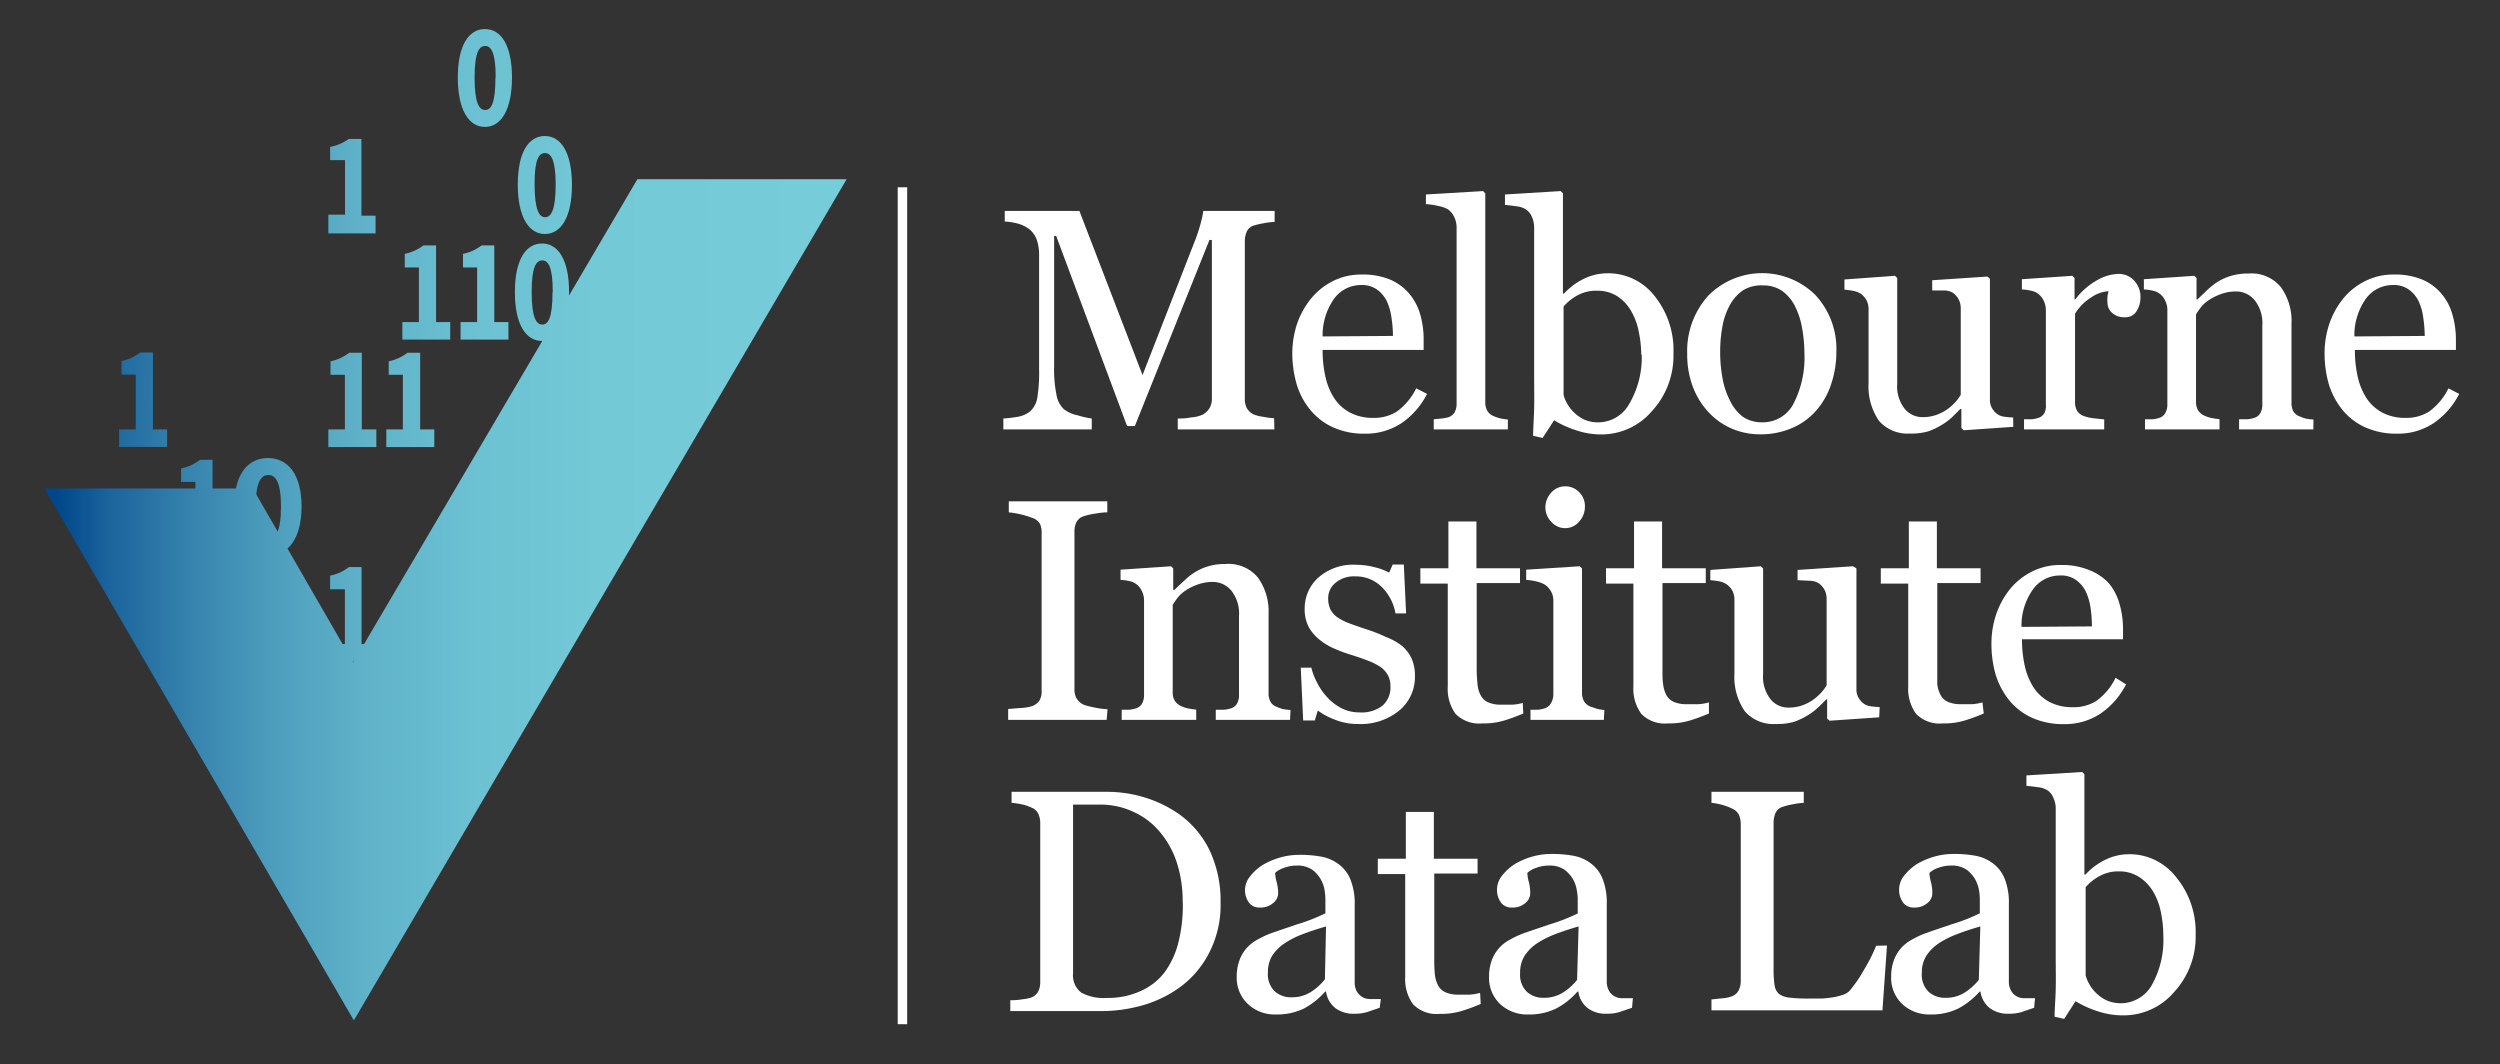 <svg xmlns="http://www.w3.org/2000/svg" xmlns:xlink="http://www.w3.org/1999/xlink" viewBox="0 0 197.96 84.25"><rect x="0" y="0" width="197.96" height="84.25" fill="#333333" stroke="none"/><defs><style>.cls-1,.cls-17{fill:none;}.cls-2{fill:url(#linear-gradient);}.cls-3{fill:url(#linear-gradient-2);}.cls-4{fill:url(#linear-gradient-3);}.cls-5{fill:url(#linear-gradient-4);}.cls-6{fill:url(#linear-gradient-5);}.cls-7{fill:url(#linear-gradient-6);}.cls-8{fill:url(#linear-gradient-7);}.cls-9{fill:url(#linear-gradient-8);}.cls-10{fill:url(#linear-gradient-9);}.cls-11{fill:url(#linear-gradient-10);}.cls-12{fill:url(#linear-gradient-11);}.cls-13{fill:url(#linear-gradient-12);}.cls-14{clip-path:url(#clip-path);}.cls-15{fill:url(#linear-gradient-13);}.cls-16{fill:#fff;}.cls-17{stroke:#fff;stroke-miterlimit:10;stroke-width:0.75px;}</style><linearGradient id="linear-gradient" x1="3.01" y1="40.32" x2="65.56" y2="39.73" gradientUnits="userSpaceOnUse"><stop offset="0" stop-color="#00468a"/><stop offset="0.01" stop-color="#00468a"/><stop offset="0.08" stop-color="#1b649c"/><stop offset="0.19" stop-color="#3784ae"/><stop offset="0.3" stop-color="#4e9fbe"/><stop offset="0.42" stop-color="#60b3c9"/><stop offset="0.56" stop-color="#6cc1d2"/><stop offset="0.72" stop-color="#74c9d7"/><stop offset="1" stop-color="#76ccd8"/></linearGradient><linearGradient id="linear-gradient-2" x1="3.01" y1="40.28" x2="65.56" y2="39.69" xlink:href="#linear-gradient"/><linearGradient id="linear-gradient-3" x1="2.85" y1="23.46" x2="65.4" y2="22.87" xlink:href="#linear-gradient"/><linearGradient id="linear-gradient-4" x1="2.85" y1="23.5" x2="65.4" y2="22.91" xlink:href="#linear-gradient"/><linearGradient id="linear-gradient-5" x1="2.85" y1="23.54" x2="65.4" y2="22.95" xlink:href="#linear-gradient"/><linearGradient id="linear-gradient-6" x1="2.77" y1="15.03" x2="65.32" y2="14.44" xlink:href="#linear-gradient"/><linearGradient id="linear-gradient-7" x1="2.77" y1="14.92" x2="65.32" y2="14.33" xlink:href="#linear-gradient"/><linearGradient id="linear-gradient-8" x1="2.69" y1="6.51" x2="65.24" y2="5.92" xlink:href="#linear-gradient"/><linearGradient id="linear-gradient-9" x1="3.09" y1="48.88" x2="65.64" y2="48.29" xlink:href="#linear-gradient"/><linearGradient id="linear-gradient-10" x1="2.93" y1="31.91" x2="65.48" y2="31.32" xlink:href="#linear-gradient"/><linearGradient id="linear-gradient-11" x1="2.93" y1="31.95" x2="65.48" y2="31.36" xlink:href="#linear-gradient"/><linearGradient id="linear-gradient-12" x1="2.93" y1="31.73" x2="65.48" y2="31.14" xlink:href="#linear-gradient"/><clipPath id="clip-path"><polygon class="cls-1" points="50.47 14.19 27.97 52.46 20.02 38.68 3.52 38.68 3.52 38.68 28.02 80.8 67.04 14.19 50.47 14.19"/></clipPath><linearGradient id="linear-gradient-13" x1="-284" y1="729" x2="-283.86" y2="729" gradientTransform="matrix(446.06, 0, 0, -446.06, 126684.58, 325224.75)" xlink:href="#linear-gradient"/></defs><g id="Layer_1" data-name="Layer 1"><path class="cls-2" d="M18.54,40.11c0-2.54,1.07-3.84,2.67-3.84s2.67,1.31,2.67,3.84S22.82,44,21.21,44,18.54,42.65,18.54,40.11Zm3.71,0c0-2-.46-2.5-1-2.5s-1,.46-1,2.5.46,2.57,1,2.57S22.25,42.15,22.25,40.11Z"/><path class="cls-3" d="M14.15,42.49h1.32V38.16H14.34V37.09a3.49,3.49,0,0,0,1.49-.68h1v6.08H18v1.39H14.15Z"/><path class="cls-4" d="M31.86,25.5h1.31V21.18H32.05V20.1a3.62,3.62,0,0,0,1.48-.67h1V25.5h1.12v1.39H31.86Z"/><path class="cls-5" d="M36.47,25.5h1.31V21.18H36.66V20.1a3.62,3.62,0,0,0,1.48-.67h1V25.5h1.12v1.39H36.47Z"/><path class="cls-6" d="M40.77,23.13c0-2.55.86-3.85,2.15-3.85s2.14,1.31,2.14,3.85S44.21,27,42.92,27,40.77,25.67,40.77,23.13Zm3,0c0-2-.36-2.51-.83-2.51s-.84.47-.84,2.51.37,2.57.84,2.57S43.75,25.16,43.75,23.13Z"/><path class="cls-7" d="M41,14.62c0-2.54.84-3.84,2.13-3.85s2.15,1.31,2.16,3.84-.84,3.91-2.13,3.92S41,17.17,41,14.62Zm3,0c0-2-.38-2.5-.85-2.5s-.83.47-.82,2.51.38,2.57.84,2.57S44,16.65,44,14.61Z"/><path class="cls-8" d="M26,17h1.32l0-4.32H26.14V11.63A3.67,3.67,0,0,0,27.62,11h1l0,6.08h1.12v1.4H26Z"/><path class="cls-9" d="M36.25,6.14c0-2.54.86-3.84,2.15-3.84s2.14,1.31,2.14,3.84-.85,3.91-2.14,3.91S36.25,8.68,36.25,6.14Zm3,0c0-2-.37-2.5-.83-2.5s-.84.46-.84,2.5.37,2.57.84,2.57S39.23,8.18,39.23,6.14Z"/><path class="cls-10" d="M26,51h1.31V46.66H26.14V45.58a3.49,3.49,0,0,0,1.49-.68h1V51h1.12v1.39H26Z"/><path class="cls-11" d="M26,34h1.31V29.68H26.17V28.61a3.62,3.62,0,0,0,1.48-.68h1V34H29.8v1.4H26Z"/><path class="cls-12" d="M30.59,34H31.9V29.68H30.78V28.61a3.67,3.67,0,0,0,1.49-.68h1V34h1.12v1.4H30.59Z"/><path class="cls-13" d="M9.43,34h1.32V29.66H9.62V28.59a3.81,3.81,0,0,0,1.49-.68h1V34h1.12v1.39H9.43Z"/><g class="cls-14"><rect class="cls-15" x="3.52" y="14.19" width="63.52" height="66.61"/></g><path class="cls-16" d="M100.91,34H93.26v-.86c.27,0,.63,0,1.07-.09a2.66,2.66,0,0,0,.89-.21,1.51,1.51,0,0,0,.56-.53,1.44,1.44,0,0,0,.18-.75V19h-.19L89.86,33.74h-.61L83.63,18.68h-.16V29a10.09,10.09,0,0,0,.19,2.28,2,2,0,0,0,.58,1.12,2.63,2.63,0,0,0,1.11.49,6.57,6.57,0,0,0,1.1.25V34h-7v-.86A10.74,10.74,0,0,0,80.61,33a2.23,2.23,0,0,0,.93-.4,1.86,1.86,0,0,0,.59-1.05,12.9,12.9,0,0,0,.15-2.37V20.29A3.74,3.74,0,0,0,82.1,19a2,2,0,0,0-.52-.79,2.58,2.58,0,0,0-.93-.49,5.28,5.28,0,0,0-1.09-.18V16.7h5.91l5,13,4.24-10.87a12.14,12.14,0,0,0,.39-1.25,6.32,6.32,0,0,0,.18-.88h5.65v.87a6,6,0,0,0-.88.11,6,6,0,0,0-.77.18.89.89,0,0,0-.56.49,1.85,1.85,0,0,0-.15.74V31.58a1.54,1.54,0,0,0,.15.72,1.24,1.24,0,0,0,.56.52A3.05,3.05,0,0,0,100,33a6.93,6.93,0,0,0,.89.12Z"/><path class="cls-16" d="M113,31.19a6.19,6.19,0,0,1-2,2.3,5.11,5.11,0,0,1-2.92.85,5.9,5.9,0,0,1-2.54-.51,5,5,0,0,1-1.8-1.39,5.8,5.8,0,0,1-1.06-2,8.79,8.79,0,0,1-.35-2.48,7.53,7.53,0,0,1,.37-2.3,6.59,6.59,0,0,1,1.1-2,5.33,5.33,0,0,1,1.72-1.39,4.92,4.92,0,0,1,2.32-.53,5.53,5.53,0,0,1,2.26.41,4.09,4.09,0,0,1,1.52,1.14,4.49,4.49,0,0,1,.84,1.61,7.18,7.18,0,0,1,.27,2v.81h-8a9.45,9.45,0,0,0,.23,2.15,5,5,0,0,0,.71,1.7,3.38,3.38,0,0,0,1.25,1.12,3.86,3.86,0,0,0,1.83.41,3.36,3.36,0,0,0,1.87-.51,5,5,0,0,0,1.52-1.83ZM110.3,26.6a9.67,9.67,0,0,0-.12-1.46,4.57,4.57,0,0,0-.37-1.3,2.53,2.53,0,0,0-.77-.91,2.07,2.07,0,0,0-1.26-.36,2.63,2.63,0,0,0-2.13,1.07,5,5,0,0,0-.92,3Z"/><path class="cls-16" d="M119.4,34h-5.87v-.8l.6-.06a2.91,2.91,0,0,0,.52-.09.93.93,0,0,0,.52-.38,1.39,1.39,0,0,0,.17-.72V18a1.9,1.9,0,0,0-.19-.82,1.6,1.6,0,0,0-.5-.61,2.86,2.86,0,0,0-.8-.27,6.48,6.48,0,0,0-.94-.14V15.4l4.53-.27.17.18V31.83a1.34,1.34,0,0,0,.16.7,1,1,0,0,0,.51.42,2.76,2.76,0,0,0,.53.18,4.34,4.34,0,0,0,.59.09Z"/><path class="cls-16" d="M132.51,28a6.46,6.46,0,0,1-1.71,4.56,5.25,5.25,0,0,1-4,1.84,6.11,6.11,0,0,1-1.94-.31,8.12,8.12,0,0,1-1.8-.81l-.91,1.4-.75-.17c0-.6.06-1.33.08-2.17s0-1.67,0-2.46V18a2.07,2.07,0,0,0-.18-.83,1.31,1.31,0,0,0-.49-.6,1.78,1.78,0,0,0-.77-.24c-.36-.05-.65-.09-.87-.1V15.4l4.41-.27.18.18v7.94l.08,0a5.31,5.31,0,0,1,1.65-1.21,4.28,4.28,0,0,1,1.77-.4A4.64,4.64,0,0,1,131,23.42,6.83,6.83,0,0,1,132.51,28Zm-2.55.09a9,9,0,0,0-.2-1.84,5.13,5.13,0,0,0-.61-1.64,3.5,3.5,0,0,0-1.08-1.15,2.93,2.93,0,0,0-1.62-.44,3.09,3.09,0,0,0-1.49.34,4,4,0,0,0-1.15.91v7a2.72,2.72,0,0,0,.28.68,3,3,0,0,0,.58.74,3.11,3.11,0,0,0,.83.56A2.83,2.83,0,0,0,129,32,7.29,7.29,0,0,0,130,28.08Z"/><path class="cls-16" d="M145.41,27.88a7.93,7.93,0,0,1-.4,2.5,6.06,6.06,0,0,1-1.15,2.08,5.28,5.28,0,0,1-2,1.45,6.21,6.21,0,0,1-2.49.48,5.59,5.59,0,0,1-2.19-.43,5.38,5.38,0,0,1-1.84-1.27,6.12,6.12,0,0,1-1.27-2,7.19,7.19,0,0,1-.47-2.65,6.55,6.55,0,0,1,1.65-4.61,6,6,0,0,1,8.48-.09A6.27,6.27,0,0,1,145.41,27.88Zm-2.53,0A11.21,11.21,0,0,0,142.7,26a6.1,6.1,0,0,0-.55-1.72,3.33,3.33,0,0,0-1-1.22,2.61,2.61,0,0,0-1.55-.46A2.73,2.73,0,0,0,138,23a3.38,3.38,0,0,0-1.08,1.27,5.42,5.42,0,0,0-.55,1.69,10.84,10.84,0,0,0-.16,1.85,11.2,11.2,0,0,0,.19,2.16,6.22,6.22,0,0,0,.6,1.78A3.54,3.54,0,0,0,138,33a2.68,2.68,0,0,0,1.56.44A2.73,2.73,0,0,0,142,32,8,8,0,0,0,142.88,27.91Z"/><path class="cls-16" d="M159.42,33.8l-3.93.27-.18-.17V32.38h-.08l-.65.65a5.07,5.07,0,0,1-.85.63,5.32,5.32,0,0,1-1.06.5,4.9,4.9,0,0,1-1.45.17,3,3,0,0,1-2.43-1,4.82,4.82,0,0,1-.83-3V24.5a1.53,1.53,0,0,0-.17-.74,1.57,1.57,0,0,0-.48-.52,1.93,1.93,0,0,0-.56-.21,7,7,0,0,0-.7-.09v-.81l4-.29.18.17v8.36a2.88,2.88,0,0,0,.59,2,1.81,1.81,0,0,0,1.4.66,3.21,3.21,0,0,0,1.2-.21,3.49,3.49,0,0,0,.88-.49,4.3,4.3,0,0,0,.58-.54,3.58,3.58,0,0,0,.38-.53V24.42a1.53,1.53,0,0,0-.17-.72,1.51,1.51,0,0,0-.48-.53A1.4,1.4,0,0,0,154,23l-1,0v-.81l4.38-.29.19.17v9.55a1.33,1.33,0,0,0,.17.71,1.59,1.59,0,0,0,.47.5,1.27,1.27,0,0,0,.53.17,6.41,6.41,0,0,0,.67.06Z"/><path class="cls-16" d="M169.49,23.54a2,2,0,0,1-.31,1.1,1,1,0,0,1-.94.48,1.41,1.41,0,0,1-1-.35,1.07,1.07,0,0,1-.36-.78,2.49,2.49,0,0,1,0-.49c0-.15.06-.29.08-.44a2.7,2.7,0,0,0-1.34.47,4,4,0,0,0-1.31,1.31v7a1.32,1.32,0,0,0,.17.7,1,1,0,0,0,.52.4,3.22,3.22,0,0,0,.78.18l.84.09V34h-6.35v-.8l.58,0a2.4,2.4,0,0,0,.52-.1.87.87,0,0,0,.51-.38A1.4,1.4,0,0,0,162,32V24.55a1.78,1.78,0,0,0-.17-.74,1.52,1.52,0,0,0-.5-.59,1.5,1.5,0,0,0-.55-.21,3.6,3.6,0,0,0-.68-.09v-.81l4-.27.17.17v1.7h.06a5.5,5.5,0,0,1,1.69-1.5,3.59,3.59,0,0,1,1.7-.52,1.64,1.64,0,0,1,1.25.51A1.85,1.85,0,0,1,169.49,23.54Z"/><path class="cls-16" d="M183.18,34H177.3v-.8l.62,0a2.47,2.47,0,0,0,.55-.1.87.87,0,0,0,.51-.38,1.4,1.4,0,0,0,.16-.72V25.78a2.92,2.92,0,0,0-.6-2,1.89,1.89,0,0,0-1.48-.7,3.4,3.4,0,0,0-1.18.2,4.34,4.34,0,0,0-1,.5,2.65,2.65,0,0,0-.64.6,5.25,5.25,0,0,0-.35.52v6.92a1.24,1.24,0,0,0,.17.68,1.13,1.13,0,0,0,.51.42,2.45,2.45,0,0,0,.56.18,5.77,5.77,0,0,0,.62.09V34h-5.9v-.8l.58,0a2.4,2.4,0,0,0,.52-.1.85.85,0,0,0,.5-.38,1.39,1.39,0,0,0,.17-.72V24.55a1.61,1.61,0,0,0-.18-.76,1.37,1.37,0,0,0-1-.78,3.6,3.6,0,0,0-.68-.09v-.81l4-.27.17.17v1.7H174l.73-.7a6.25,6.25,0,0,1,.83-.67,4.51,4.51,0,0,1,1.08-.49,4.65,4.65,0,0,1,1.4-.19,3,3,0,0,1,2.57,1.08,4.56,4.56,0,0,1,.84,2.87v6.27a1.46,1.46,0,0,0,.14.68.94.94,0,0,0,.5.41,3.56,3.56,0,0,0,.51.18,5,5,0,0,0,.59.07Z"/><path class="cls-16" d="M194.73,31.19a6.21,6.21,0,0,1-2,2.3,5.09,5.09,0,0,1-2.92.85,6,6,0,0,1-2.54-.51,5,5,0,0,1-1.8-1.39,6.14,6.14,0,0,1-1.06-2,8.79,8.79,0,0,1-.34-2.48,7.24,7.24,0,0,1,.37-2.3,6.57,6.57,0,0,1,1.09-2,5.26,5.26,0,0,1,1.73-1.39,4.88,4.88,0,0,1,2.31-.53,5.53,5.53,0,0,1,2.26.41,4,4,0,0,1,1.52,1.14,4.34,4.34,0,0,1,.84,1.61,7.18,7.18,0,0,1,.28,2v.81h-8a9.45,9.45,0,0,0,.23,2.15,5.21,5.21,0,0,0,.71,1.7,3.46,3.46,0,0,0,1.25,1.12,3.86,3.86,0,0,0,1.83.41,3.36,3.36,0,0,0,1.87-.51,5,5,0,0,0,1.52-1.83ZM192,26.6a9.67,9.67,0,0,0-.12-1.46,4.27,4.27,0,0,0-.37-1.3,2.44,2.44,0,0,0-.77-.91,2,2,0,0,0-1.25-.36,2.64,2.64,0,0,0-2.14,1.07,5,5,0,0,0-.92,3Z"/><path class="cls-16" d="M87.63,57h-7.8v-.86l1-.08a3.7,3.7,0,0,0,.88-.14,1.2,1.2,0,0,0,.59-.44,1.36,1.36,0,0,0,.18-.76V42.19a1.67,1.67,0,0,0-.13-.71,1.09,1.09,0,0,0-.64-.48,6.45,6.45,0,0,0-.92-.28,7.36,7.36,0,0,0-.91-.15V39.7h7.8v.87q-.37,0-.9.09a6.08,6.08,0,0,0-.92.2,1,1,0,0,0-.62.48,1.6,1.6,0,0,0-.16.73V54.61a1.39,1.39,0,0,0,.18.71,1.27,1.27,0,0,0,.6.5,7.1,7.1,0,0,0,.84.21,5.89,5.89,0,0,0,1,.13Z"/><path class="cls-16" d="M102.15,57H96.27v-.8l.62,0a2.36,2.36,0,0,0,.55-.1.87.87,0,0,0,.51-.38,1.4,1.4,0,0,0,.16-.72V48.78a2.92,2.92,0,0,0-.6-2,1.89,1.89,0,0,0-1.48-.7,3.44,3.44,0,0,0-1.18.2,4.34,4.34,0,0,0-1,.5,2.65,2.65,0,0,0-.64.6c-.16.22-.27.39-.35.52v6.92a1.24,1.24,0,0,0,.17.68,1.16,1.16,0,0,0,.52.42,2.37,2.37,0,0,0,.55.18,6.17,6.17,0,0,0,.62.09V57h-5.9v-.8l.58,0a2.4,2.4,0,0,0,.52-.1.87.87,0,0,0,.51-.38,1.4,1.4,0,0,0,.16-.72V47.55a1.61,1.61,0,0,0-.18-.76,1.37,1.37,0,0,0-1-.78,3.6,3.6,0,0,0-.68-.09v-.81l4-.27.17.17v1.7H93c.2-.2.44-.43.74-.7a5.19,5.19,0,0,1,.83-.67,4.42,4.42,0,0,1,1.07-.49,4.65,4.65,0,0,1,1.4-.19,3,3,0,0,1,2.57,1.08,4.56,4.56,0,0,1,.84,2.87v6.27a1.34,1.34,0,0,0,.15.68.87.87,0,0,0,.5.41,3.11,3.11,0,0,0,.5.18,5.34,5.34,0,0,0,.59.07Z"/><path class="cls-16" d="M111,51.13a3,3,0,0,1,.77,1,3.27,3.27,0,0,1,.27,1.4,3.44,3.44,0,0,1-1.25,2.74,4.81,4.81,0,0,1-3.24,1.06,4.94,4.94,0,0,1-1.94-.38,5.24,5.24,0,0,1-1.26-.69l-.24.79h-.92L103,52.87h.84a4.66,4.66,0,0,0,.42,1.12,5,5,0,0,0,.77,1.15,4.12,4.12,0,0,0,1.14.91,3.07,3.07,0,0,0,1.49.36,2.71,2.71,0,0,0,1.81-.53,1.91,1.91,0,0,0,.63-1.53,1.74,1.74,0,0,0-.2-.88,1.93,1.93,0,0,0-.59-.66,5.06,5.06,0,0,0-1-.5c-.39-.15-.82-.3-1.3-.45a10.86,10.86,0,0,1-1.28-.47,4.92,4.92,0,0,1-1.2-.7,3.57,3.57,0,0,1-.88-1,3,3,0,0,1-.34-1.47,3.27,3.27,0,0,1,1.1-2.5,4.14,4.14,0,0,1,2.94-1,6,6,0,0,1,1.44.18,4.91,4.91,0,0,1,1.21.44l.28-.64h.88l.18,3.87h-.84a3.86,3.86,0,0,0-1.11-2.11,2.88,2.88,0,0,0-2.07-.82,2.28,2.28,0,0,0-1.57.51,1.56,1.56,0,0,0-.58,1.21,2.06,2.06,0,0,0,.19.92,1.77,1.77,0,0,0,.57.62,4.38,4.38,0,0,0,.92.46q.56.21,1.38.48a12,12,0,0,1,1.52.6A5,5,0,0,1,111,51.13Z"/><path class="cls-16" d="M120.62,56.5c-.53.22-1,.4-1.5.55a5.47,5.47,0,0,1-1.74.23,2.62,2.62,0,0,1-2.13-.76,3.37,3.37,0,0,1-.61-2.16V46.21h-2.17V45h2.22V41.29h2.22V45h3.45v1.17h-3.43v6.72A11.13,11.13,0,0,0,117,54.2a2.16,2.16,0,0,0,.26.88,1.24,1.24,0,0,0,.59.54,2.54,2.54,0,0,0,1,.18c.2,0,.5,0,.89,0a3.92,3.92,0,0,0,.84-.14Z"/><path class="cls-16" d="M127,57h-5.81v-.8l.58,0a2.3,2.3,0,0,0,.51-.1.87.87,0,0,0,.51-.38A1.39,1.39,0,0,0,123,55V47.55a1.41,1.41,0,0,0-.18-.71,1.54,1.54,0,0,0-.5-.55,2.36,2.36,0,0,0-.67-.25,4.2,4.2,0,0,0-.8-.12v-.81l4.24-.27.18.17v9.82a1.34,1.34,0,0,0,.16.7,1,1,0,0,0,.51.42l.53.18a4.27,4.27,0,0,0,.57.09ZM125.5,40.09a1.77,1.77,0,0,1-.46,1.22,1.45,1.45,0,0,1-2.21,0,1.63,1.63,0,0,1-.46-1.13,1.71,1.71,0,0,1,.46-1.17,1.45,1.45,0,0,1,1.08-.5,1.49,1.49,0,0,1,1.14.47A1.53,1.53,0,0,1,125.5,40.09Z"/><path class="cls-16" d="M135.32,56.5c-.53.22-1,.4-1.5.55a5.45,5.45,0,0,1-1.73.23,2.59,2.59,0,0,1-2.13-.76,3.37,3.37,0,0,1-.62-2.16V46.21h-2.17V45h2.22V41.29h2.22V45h3.46v1.17h-3.43v6.72c0,.51,0,.93.05,1.27a2.53,2.53,0,0,0,.26.88,1.24,1.24,0,0,0,.59.54,2.54,2.54,0,0,0,1.05.18c.2,0,.5,0,.9,0a3.92,3.92,0,0,0,.83-.14Z"/><path class="cls-16" d="M148.8,56.8l-3.93.27-.19-.17V55.38h-.07c-.19.2-.41.42-.66.65a4.61,4.61,0,0,1-.84.63,5.6,5.6,0,0,1-1.06.5,4.9,4.9,0,0,1-1.45.17,3,3,0,0,1-2.43-1,4.75,4.75,0,0,1-.83-3V47.5a1.53,1.53,0,0,0-.17-.74,1.51,1.51,0,0,0-.49-.52,1.76,1.76,0,0,0-.55-.21,7,7,0,0,0-.7-.09v-.81l4-.29.18.17v8.36a2.88,2.88,0,0,0,.59,2,1.8,1.8,0,0,0,1.4.66,3.21,3.21,0,0,0,1.2-.21,3.49,3.49,0,0,0,.88-.49,4.3,4.3,0,0,0,.58-.54,3.58,3.58,0,0,0,.38-.53V47.42a1.53,1.53,0,0,0-.17-.72,1.51,1.51,0,0,0-.48-.53,1.4,1.4,0,0,0-.65-.18l-1-.05v-.81l4.38-.29L147,45v9.55a1.33,1.33,0,0,0,.17.71,1.59,1.59,0,0,0,.47.5,1.23,1.23,0,0,0,.53.17,6.17,6.17,0,0,0,.67.06Z"/><path class="cls-16" d="M157.08,56.5c-.53.22-1,.4-1.5.55a5.45,5.45,0,0,1-1.73.23,2.59,2.59,0,0,1-2.13-.76,3.37,3.37,0,0,1-.62-2.16V46.21h-2.17V45h2.22V41.29h2.22V45h3.46v1.17H153.4v6.72c0,.51,0,.93,0,1.27a2.33,2.33,0,0,0,.27.88,1.18,1.18,0,0,0,.58.54,2.54,2.54,0,0,0,1,.18c.2,0,.5,0,.9,0a3.92,3.92,0,0,0,.83-.14Z"/><path class="cls-16" d="M168.35,54.19a6.21,6.21,0,0,1-2,2.3,5.09,5.09,0,0,1-2.92.85,6,6,0,0,1-2.54-.51,5,5,0,0,1-1.8-1.39,6.14,6.14,0,0,1-1.06-2,8.79,8.79,0,0,1-.34-2.48,7.24,7.24,0,0,1,.37-2.3,6.57,6.57,0,0,1,1.09-2,5.26,5.26,0,0,1,1.73-1.39,4.91,4.91,0,0,1,2.31-.53,5.53,5.53,0,0,1,2.26.41A4.13,4.13,0,0,1,167,46.2a4.48,4.48,0,0,1,.83,1.61,7.18,7.18,0,0,1,.28,2v.81h-8a9.45,9.45,0,0,0,.23,2.15,5.21,5.21,0,0,0,.71,1.7,3.46,3.46,0,0,0,1.25,1.12,3.86,3.86,0,0,0,1.83.41A3.36,3.36,0,0,0,166,55.5a4.92,4.92,0,0,0,1.52-1.83Zm-2.7-4.59a11.07,11.07,0,0,0-.11-1.46,4.56,4.56,0,0,0-.38-1.3,2.44,2.44,0,0,0-.77-.91,2,2,0,0,0-1.25-.36A2.61,2.61,0,0,0,161,46.64a4.94,4.94,0,0,0-.93,3Z"/><path class="cls-16" d="M96.65,71.47a8.23,8.23,0,0,1-.83,3.83A7.77,7.77,0,0,1,93.66,78a9.35,9.35,0,0,1-3,1.55,11.83,11.83,0,0,1-3.46.51H80v-.86c.24,0,.55,0,.93-.07a3.26,3.26,0,0,0,.75-.15,1.07,1.07,0,0,0,.53-.47,1.6,1.6,0,0,0,.16-.75V65.22a1.79,1.79,0,0,0-.14-.75,1,1,0,0,0-.55-.52,3.76,3.76,0,0,0-.82-.27,7,7,0,0,0-.76-.11V62.7h7.57a10.16,10.16,0,0,1,3.08.48,9.64,9.64,0,0,1,2.63,1.3,7.58,7.58,0,0,1,2.4,2.85A9.36,9.36,0,0,1,96.65,71.47Zm-3,0a10,10,0,0,0-.46-3.15,7.19,7.19,0,0,0-1.36-2.46,5.87,5.87,0,0,0-2.07-1.57,6.2,6.2,0,0,0-2.72-.58l-1.13,0-.94,0V77.06a1.72,1.72,0,0,0,.65,1.54,3.71,3.71,0,0,0,2,.42,6.22,6.22,0,0,0,2.71-.55A4.85,4.85,0,0,0,92.21,77a6.8,6.8,0,0,0,1.1-2.37A12.19,12.19,0,0,0,93.66,71.46Z"/><path class="cls-16" d="M109.25,79.8l-1,.34a3.32,3.32,0,0,1-1,.13,2.37,2.37,0,0,1-1.52-.45,2.05,2.05,0,0,1-.73-1.3h-.07a6,6,0,0,1-1.7,1.35,4.93,4.93,0,0,1-2.2.46,3.1,3.1,0,0,1-2.22-.83,2.83,2.83,0,0,1-.88-2.17,3.72,3.72,0,0,1,.2-1.25,3,3,0,0,1,.58-1,3.17,3.17,0,0,1,.81-.65,8.05,8.05,0,0,1,.94-.46c.37-.14,1.11-.39,2.23-.77a14.89,14.89,0,0,0,2.26-.88V71.12a6.07,6.07,0,0,0-.06-.61,2.6,2.6,0,0,0-.29-.85,2.45,2.45,0,0,0-.69-.79,2.1,2.1,0,0,0-1.26-.33,2.76,2.76,0,0,0-1,.19,1.81,1.81,0,0,0-.68.39,3.11,3.11,0,0,0,.12.72,3.63,3.63,0,0,1,.12.88,1,1,0,0,1-.39.78,1.49,1.49,0,0,1-1.07.36,1,1,0,0,1-.89-.44,1.69,1.69,0,0,1,.11-2,3.87,3.87,0,0,1,1-.92,5.9,5.9,0,0,1,1.33-.58,5.5,5.5,0,0,1,1.52-.23,9.42,9.42,0,0,1,1.79.14,3.26,3.26,0,0,1,1.39.6,2.78,2.78,0,0,1,.94,1.23,5.1,5.1,0,0,1,.33,2c0,1.17,0,2.2,0,3.1s0,1.88,0,3a1.46,1.46,0,0,0,.17.75,1.32,1.32,0,0,0,.51.48,1.29,1.29,0,0,0,.58.12h.81ZM105,73.36c-.69.2-1.3.4-1.82.6a7,7,0,0,0-1.45.73,3.38,3.38,0,0,0-1,1A2.47,2.47,0,0,0,100.4,77a1.88,1.88,0,0,0,.53,1.49,1.92,1.92,0,0,0,1.35.48,2.78,2.78,0,0,0,1.52-.42,4.66,4.66,0,0,0,1.11-1Z"/><path class="cls-16" d="M117.25,79.5c-.53.22-1,.4-1.5.55a5.45,5.45,0,0,1-1.73.23,2.59,2.59,0,0,1-2.13-.76,3.37,3.37,0,0,1-.62-2.16V69.21H109.1V68h2.22V64.29h2.22V68H117v1.17h-3.43v6.72a11.44,11.44,0,0,0,.05,1.27,2.33,2.33,0,0,0,.26.88,1.24,1.24,0,0,0,.59.54,2.54,2.54,0,0,0,1,.18c.2,0,.5,0,.9,0a3.92,3.92,0,0,0,.83-.14Z"/><path class="cls-16" d="M129.23,79.8l-1,.34a3.32,3.32,0,0,1-1,.13,2.35,2.35,0,0,1-1.52-.45,2,2,0,0,1-.73-1.3h-.07a5.92,5.92,0,0,1-1.71,1.35,4.86,4.86,0,0,1-2.19.46,3.14,3.14,0,0,1-2.23-.83,2.86,2.86,0,0,1-.87-2.17,3.72,3.72,0,0,1,.2-1.25,3,3,0,0,1,1.39-1.64,8.05,8.05,0,0,1,.94-.46c.36-.14,1.11-.39,2.23-.77a14.89,14.89,0,0,0,2.26-.88V71.12a4.55,4.55,0,0,0-.07-.61,2.58,2.58,0,0,0-.28-.85,2.71,2.71,0,0,0-.69-.79,2.11,2.11,0,0,0-1.27-.33,2.75,2.75,0,0,0-1,.19,1.81,1.81,0,0,0-.68.39,3.11,3.11,0,0,0,.12.72,3.59,3.59,0,0,1,.11.88,1,1,0,0,1-.38.78,1.51,1.51,0,0,1-1.07.36,1,1,0,0,1-.9-.44,1.7,1.7,0,0,1-.28-1,1.74,1.74,0,0,1,.39-1.07,4.08,4.08,0,0,1,1-.92,5.9,5.9,0,0,1,1.33-.58,5.5,5.5,0,0,1,1.52-.23,9.42,9.42,0,0,1,1.79.14,3.26,3.26,0,0,1,1.39.6,2.78,2.78,0,0,1,.94,1.23,5.1,5.1,0,0,1,.33,2c0,1.17,0,2.2,0,3.1s0,1.88,0,3a1.46,1.46,0,0,0,.17.75,1.16,1.16,0,0,0,1.08.6h.82ZM125,73.36c-.7.2-1.3.4-1.82.6a7.38,7.38,0,0,0-1.46.73,3.47,3.47,0,0,0-1,1,2.47,2.47,0,0,0-.35,1.35,1.88,1.88,0,0,0,.53,1.49,1.92,1.92,0,0,0,1.35.48,2.78,2.78,0,0,0,1.52-.42,4.66,4.66,0,0,0,1.11-1Z"/><path class="cls-16" d="M149.42,74.87,149.06,80H135.52v-.86l.85-.09a2.6,2.6,0,0,0,.77-.16,1,1,0,0,0,.53-.46,1.61,1.61,0,0,0,.17-.78V65.27a1.91,1.91,0,0,0-.14-.74,1.09,1.09,0,0,0-.56-.51,4.36,4.36,0,0,0-.78-.29,5.2,5.2,0,0,0-.84-.16V62.7h7.31v.87a6.2,6.2,0,0,0-.88.12,5.11,5.11,0,0,0-.79.2.87.87,0,0,0-.57.5,1.9,1.9,0,0,0-.15.75V76.78a8,8,0,0,0,.08,1.25,1.11,1.11,0,0,0,.37.69,1.73,1.73,0,0,0,.84.28,12.5,12.5,0,0,0,1.55.07l.94,0a8.55,8.55,0,0,0,.93-.1,5.35,5.35,0,0,0,.79-.2,1.24,1.24,0,0,0,.53-.33,10.76,10.76,0,0,0,1.16-1.7,12.65,12.65,0,0,0,.93-1.85Z"/><path class="cls-16" d="M161.07,79.8l-1,.34a3.32,3.32,0,0,1-1,.13,2.37,2.37,0,0,1-1.52-.45,2.05,2.05,0,0,1-.73-1.3h-.07a5.92,5.92,0,0,1-1.71,1.35,4.86,4.86,0,0,1-2.19.46,3.14,3.14,0,0,1-2.23-.83,2.86,2.86,0,0,1-.87-2.17,3.72,3.72,0,0,1,.2-1.25,3,3,0,0,1,.58-1,3.17,3.17,0,0,1,.81-.65,8.05,8.05,0,0,1,.94-.46c.37-.14,1.11-.39,2.23-.77a14.89,14.89,0,0,0,2.26-.88V71.12a6.07,6.07,0,0,0-.06-.61,2.85,2.85,0,0,0-.29-.85,2.57,2.57,0,0,0-.69-.79,2.11,2.11,0,0,0-1.27-.33,2.75,2.75,0,0,0-1,.19,1.81,1.81,0,0,0-.68.39,3.11,3.11,0,0,0,.12.72,3.59,3.59,0,0,1,.11.88,1,1,0,0,1-.38.78,1.51,1.51,0,0,1-1.07.36,1,1,0,0,1-.9-.44,1.7,1.7,0,0,1-.28-1,1.74,1.74,0,0,1,.39-1.07,4.08,4.08,0,0,1,1-.92,5.9,5.9,0,0,1,1.33-.58,5.5,5.5,0,0,1,1.52-.23,9.42,9.42,0,0,1,1.79.14,3.26,3.26,0,0,1,1.39.6,2.78,2.78,0,0,1,.94,1.23,5.1,5.1,0,0,1,.33,2c0,1.17,0,2.2,0,3.1s0,1.88,0,3a1.46,1.46,0,0,0,.17.75,1.16,1.16,0,0,0,1.08.6h.82Zm-4.26-6.44c-.7.2-1.3.4-1.82.6a7.38,7.38,0,0,0-1.46.73,3.47,3.47,0,0,0-1,1,2.47,2.47,0,0,0-.35,1.35,1.88,1.88,0,0,0,.53,1.49,1.92,1.92,0,0,0,1.35.48,2.78,2.78,0,0,0,1.52-.42,4.66,4.66,0,0,0,1.11-1Z"/><path class="cls-16" d="M173.86,74a6.46,6.46,0,0,1-1.71,4.56,5.25,5.25,0,0,1-4,1.84,6.21,6.21,0,0,1-2-.31,8.12,8.12,0,0,1-1.8-.81l-.9,1.4-.76-.17c0-.6.07-1.33.09-2.17s0-1.67,0-2.46V64a1.93,1.93,0,0,0-.19-.83,1.24,1.24,0,0,0-.48-.6,1.78,1.78,0,0,0-.77-.24c-.37-.05-.66-.09-.88-.1V61.4l4.42-.27.17.18v7.94l.09,0a5.2,5.2,0,0,1,1.65-1.21,4.28,4.28,0,0,1,1.77-.4,4.66,4.66,0,0,1,3.71,1.76A6.83,6.83,0,0,1,173.86,74Zm-2.56.09a9,9,0,0,0-.19-1.84,5.13,5.13,0,0,0-.61-1.64,3.53,3.53,0,0,0-1.09-1.15A2.87,2.87,0,0,0,167.8,69a3.06,3.06,0,0,0-1.49.34,4,4,0,0,0-1.16.91v7a3.27,3.27,0,0,0,.29.68,3,3,0,0,0,.58.74,3,3,0,0,0,.83.56A2.83,2.83,0,0,0,170.39,78,7.3,7.3,0,0,0,171.3,74.08Z"/><line class="cls-17" x1="71.46" y1="14.83" x2="71.46" y2="81.1"/></g></svg>